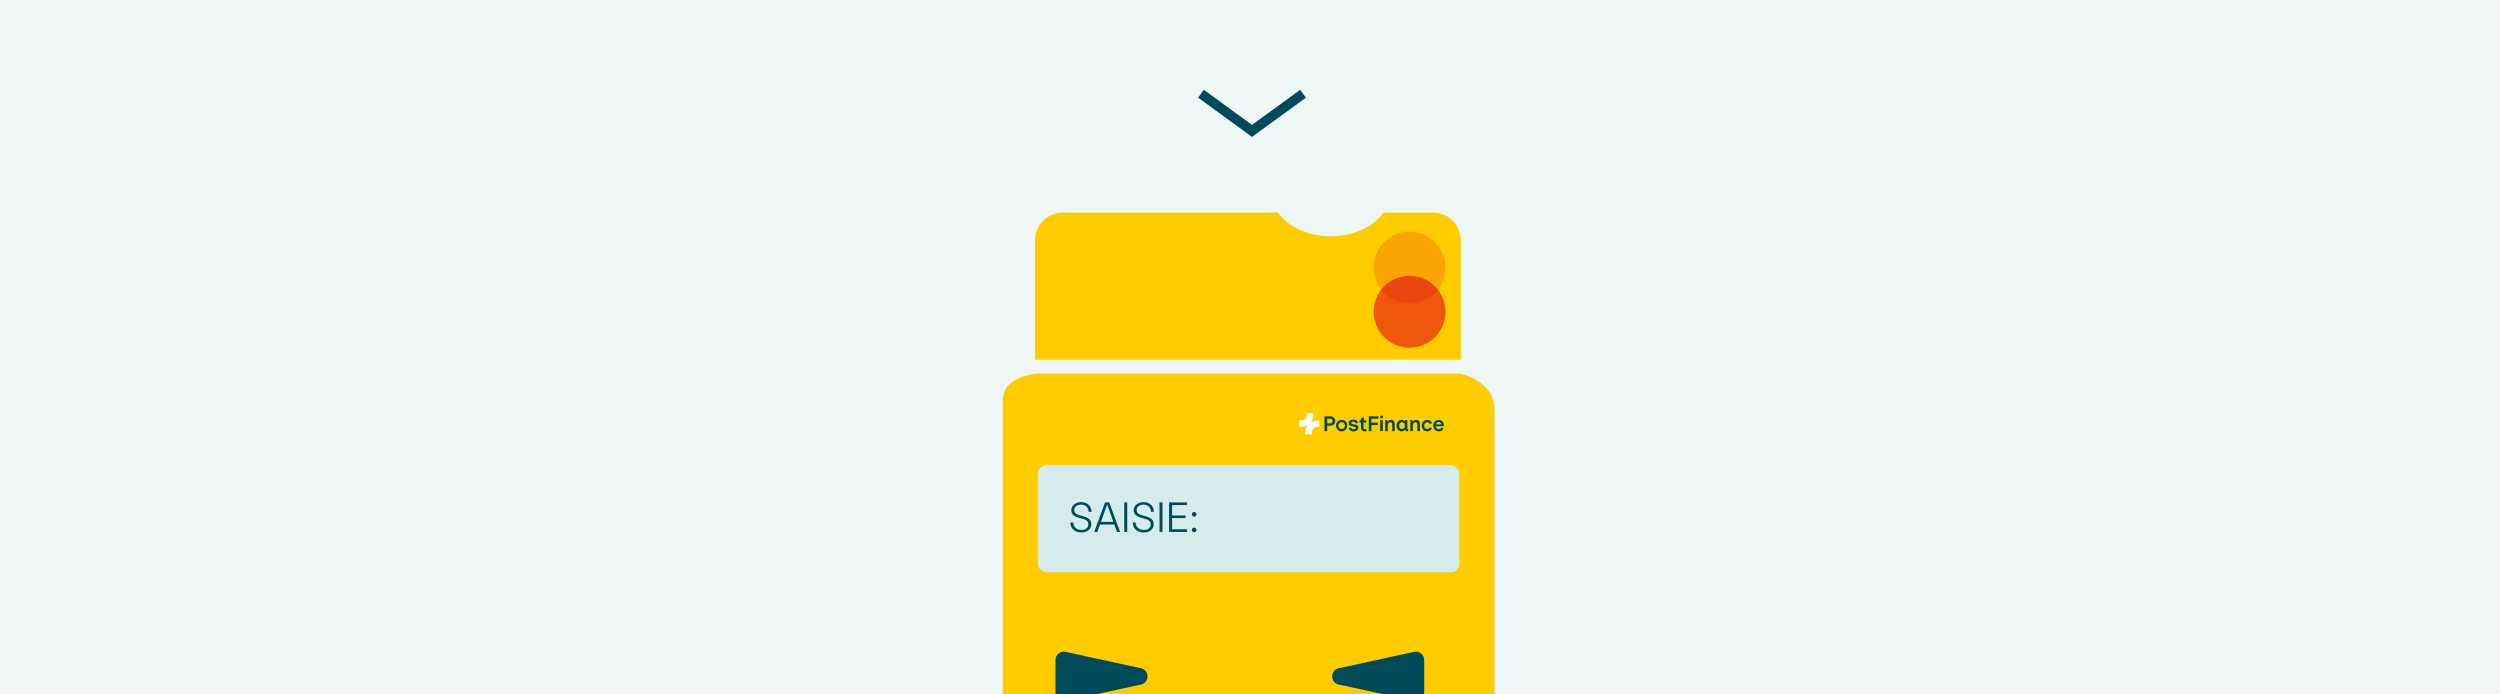 <svg width="1800" height="500" viewBox="0 0 1800 500" fill="none" xmlns="http://www.w3.org/2000/svg">
<rect x="0" y="0" width="1800" height="500" fill="#333333" stroke="none"/>
<g clip-path="url(#clip0_4104_2223)">
<rect width="1800" height="500" fill="#EEF6F6"/>
<path d="M864.699 67.499L901.449 94.226L938.199 67.499" stroke="#004B5A" stroke-width="7" stroke-miterlimit="10"/>
<path fill-rule="evenodd" clip-rule="evenodd" d="M745.219 609.938C745.219 620.983 754.173 629.937 765.219 629.937L1031.78 629.937C1042.83 629.937 1051.78 620.983 1051.78 609.937L1051.78 173.062C1051.78 162.017 1042.83 153.062 1031.78 153.062L996.045 153.062C988.997 163.172 974.656 170.094 958.109 170.094C941.563 170.094 927.221 163.172 920.174 153.062L765.219 153.062C754.173 153.062 745.219 162.017 745.219 173.062L745.219 609.938Z" fill="#FFCC00"/>
<path d="M995.011 533.427L995.011 488.01" stroke="black" stroke-width="1.75" stroke-linecap="round" stroke-linejoin="round"/>
<path d="M995.011 465.302L995.011 419.885" stroke="black" stroke-width="1.75" stroke-linecap="round" stroke-linejoin="round"/>
<path d="M995.011 397.177L995.011 351.76" stroke="black" stroke-width="1.75" stroke-linecap="round" stroke-linejoin="round"/>
<circle opacity="0.6" cx="1014.88" cy="224.472" r="25.875" transform="rotate(-90 1014.88 224.472)" fill="#E20714"/>
<g style="mix-blend-mode:plus-darker" opacity="0.2">
<circle cx="1014.88" cy="192.626" r="25.875" transform="rotate(-90 1014.88 192.626)" fill="#E20714"/>
</g>
<path d="M1076 294.667C1076 274.134 1051.5 269 1051.5 269H745.272C725.058 272.477 722 281.834 722 288.25V750.25C722 786.184 785.214 795.167 816.821 795.167H974.857C1040.6 795.167 1076 769.5 1076 750.25V294.667Z" fill="#FFCC00"/>
<rect x="747.286" y="335" width="303.429" height="77" rx="6" fill="#D6EBEB"/>
<path d="M759.929 498.805V475.195C759.929 471.368 763.464 468.519 767.204 469.332L821.475 481.137C827.774 482.507 827.774 491.493 821.475 492.863L767.204 504.668C763.464 505.481 759.929 502.632 759.929 498.805Z" fill="#004B5A"/>
<path d="M1025.43 475.195L1025.43 498.805C1025.43 502.632 1021.89 505.481 1018.15 504.668L963.883 492.863C957.583 491.493 957.583 482.507 963.883 481.137L1018.15 469.332C1021.89 468.519 1025.43 471.368 1025.43 475.195Z" fill="#004B5A"/>
<path d="M745 269L745 259L1052 259V269L745 269Z" fill="#EEF6F6"/>
<g clip-path="url(#clip1_4104_2223)">
<path d="M1050 287H925V321H1050V287Z" fill="#FFCC00"/>
<path d="M1023.56 312.466L1024.63 307.511H936.327L935.247 312.466H1023.56Z" fill="white"/>
<path d="M1034.19 300.756C1034.19 300.756 1035.37 295.505 1035.39 295.455H1027.87C1027.87 295.455 1026.31 302.419 1026.31 302.455H1028.24L1029.42 297.219H1033.07C1033.07 297.219 1031.93 302.47 1031.89 302.498H1037.45L1036.72 305.739H1031.19L1030.07 310.68H1025.89C1025.89 310.68 1025.52 312.444 1025.51 312.459H1031.66L1032.76 307.504H1038.29C1038.29 307.504 1039.74 300.784 1039.74 300.748H1034.18L1034.19 300.756Z" fill="#FF0000"/>
<path d="M941.637 303.55L942.434 299.935H943.447C944.564 299.935 945.1 300.374 945.1 301.404C945.1 302.729 944.236 303.543 942.65 303.543H941.637V303.55ZM941.213 305.559H942.277C945.673 305.559 947.572 303.939 947.572 301.245C947.572 299.236 946.098 297.925 943.581 297.925H940.438L938.04 308.915H940.475L941.22 305.559H941.213ZM951.408 307.273C950.44 307.273 949.68 306.539 950.037 304.853C950.395 303.168 951.236 302.434 952.204 302.434C953.173 302.434 953.932 303.183 953.56 304.853C953.202 306.524 952.376 307.273 951.415 307.273H951.408ZM951.184 309.153C953.843 309.153 955.63 307.288 956.04 304.853C956.464 302.419 955.057 300.554 952.406 300.554C949.754 300.554 947.96 302.419 947.55 304.853C947.126 307.288 948.533 309.153 951.184 309.153ZM960.285 306.517C960.285 307.172 959.458 307.288 958.765 307.288C957.887 307.288 956.904 307.057 956.382 306.899L955.973 308.728C956.732 308.908 957.7 309.052 958.609 309.052C960.776 309.052 962.534 308.267 962.534 306.308C962.534 303.773 959.391 304.212 959.391 303.089C959.391 302.585 959.897 302.405 960.694 302.405C961.491 302.405 962.519 302.7 962.876 302.801L963.278 300.95C962.549 300.756 961.692 300.64 960.91 300.64C958.557 300.64 957.142 301.656 957.142 303.341C957.142 305.811 960.285 305.401 960.285 306.531V306.517ZM969.452 302.578L969.839 300.799H967.255L967.762 298.545L965.244 299.085L963.673 306.02C963.234 307.986 964.351 309.059 966.376 309.059C966.801 309.059 967.508 308.98 968.015 308.814L968.417 307.028C968.015 307.129 967.501 307.223 967.061 307.223C966.369 307.223 965.877 306.992 966.049 306.179L966.846 302.578H969.452ZM971.835 308.908L972.781 304.673H976.437L976.877 302.599H973.243L973.801 299.999H977.636L978.113 297.925H971.776L969.378 308.915H971.843L971.835 308.908ZM978.664 300.799L976.854 308.908H979.252L981.062 300.799H978.664ZM979.007 298.559C978.955 299.294 979.513 299.87 980.258 299.87C981.084 299.87 981.68 299.301 981.725 298.559C981.777 297.824 981.218 297.248 980.474 297.248C979.647 297.248 979.051 297.817 979.007 298.559ZM983.333 308.908L984.264 304.767C984.637 303.096 985.478 302.527 986.364 302.527C987.496 302.527 987.63 303.348 987.414 304.277L986.402 308.908H988.822L989.887 304.169C990.408 301.8 989.276 300.554 987.504 300.554C986.521 300.554 985.575 300.928 984.763 301.764L984.979 300.799H982.73L980.921 308.908H983.341H983.333ZM995.055 300.597C993.938 300.597 992.806 300.842 992.434 300.957L992.024 302.837C992.568 302.693 993.633 302.412 994.579 302.412C995.845 302.412 996.306 302.787 996.306 303.427C996.306 303.543 996.306 303.672 996.277 303.802L996.239 303.968C995.629 303.903 995.055 303.852 994.787 303.852C992.389 303.852 990.46 304.753 990.46 306.877C990.46 308.267 991.577 309.103 993.03 309.103C994.065 309.103 994.944 308.714 995.517 308.058L995.331 308.908H997.476L998.526 304.263C998.608 303.917 998.645 303.557 998.645 303.219C998.645 301.829 997.848 300.604 995.063 300.604L995.055 300.597ZM992.724 306.568C992.724 305.754 993.469 305.293 994.705 305.293C994.944 305.293 995.465 305.307 995.941 305.372L995.837 305.833C995.547 306.798 994.735 307.453 993.774 307.453C993.082 307.453 992.724 307.129 992.724 306.568ZM1001.42 308.908L1002.35 304.767C1002.72 303.096 1003.56 302.527 1004.45 302.527C1005.58 302.527 1005.71 303.348 1005.5 304.277L1004.48 308.908H1006.9L1007.97 304.169C1008.49 301.8 1007.36 300.554 1005.59 300.554C1004.6 300.554 1003.66 300.928 1002.84 301.764L1003.06 300.799H1000.81L999.002 308.908H1001.42H1001.42ZM1013.1 307.158C1012 307.158 1011.26 306.697 1011.26 305.379C1011.26 303.824 1012.27 302.534 1013.88 302.534C1014.39 302.534 1014.96 302.678 1015.54 302.895L1015.94 301.029C1015.28 300.799 1014.51 300.64 1013.73 300.64C1011.07 300.64 1008.81 302.556 1008.81 305.494C1008.81 307.914 1010.35 309.059 1012.56 309.059C1013.31 309.059 1013.93 308.93 1014.39 308.75L1014.83 306.834C1014.32 307.014 1013.76 307.158 1013.1 307.158ZM1022.28 308.807L1022.72 306.863C1021.98 307.108 1021.25 307.302 1020.32 307.302C1019.24 307.302 1018.3 306.942 1018.25 305.682H1023.82C1024.02 305.041 1024.14 304.407 1024.14 303.816C1024.14 302.016 1023.06 300.547 1020.75 300.547C1017.74 300.547 1015.91 302.938 1015.91 305.566C1015.91 307.821 1017.47 309.146 1019.89 309.146C1020.87 309.146 1021.65 308.995 1022.29 308.8L1022.28 308.807ZM1020.58 302.297C1021.37 302.297 1021.91 302.823 1021.91 303.687C1021.91 303.831 1021.89 303.968 1021.88 304.112H1018.45C1018.8 303.017 1019.56 302.297 1020.58 302.297Z" fill="black"/>
<rect width="125" height="36.146" transform="translate(925 287)" fill="#FFCC00"/>
<path d="M949.815 302.78C949.6 302.764 949.385 302.764 949.17 302.764C947.111 302.764 945.298 303.209 943.831 304.074C945.06 302.448 945.677 300.314 945.639 297.814V297.417H940.967L940.973 297.876C941.004 299.575 940.605 300.846 939.791 301.626C938.732 302.636 937.013 302.789 935.754 302.728L935.416 302.71V307.355L935.6 307.367C935.815 307.382 936.031 307.382 936.245 307.382C938.305 307.382 940.117 306.937 941.585 306.073C940.356 307.699 939.738 309.832 939.776 312.332V312.73H944.448L944.442 312.271C944.412 310.572 944.811 309.301 945.624 308.521C946.684 307.51 948.402 307.357 949.662 307.419L949.999 307.436V302.792L949.815 302.78Z" fill="white"/>
<path d="M961.384 303.15C961.384 304.914 960.153 306.545 958.023 306.545H955.576V310.398H953.646V299.755H958.031C960.153 299.755 961.384 301.386 961.384 303.15ZM955.576 301.485V304.813H957.739C958.78 304.813 959.404 304.156 959.421 303.149C959.404 302.141 958.78 301.484 957.739 301.484H955.576V301.485ZM983.244 309.008C982.138 309.008 981.738 308.741 981.738 307.81V304.24H983.752V302.659H981.48C981.846 302.317 982.171 301.844 982.121 300.754H980.373C980.373 300.846 980.281 302.527 978.725 303.201V304.241H979.923V308.003C979.923 309.809 981.062 310.607 982.885 310.607C983.202 310.607 983.526 310.59 983.842 310.54V308.976C983.634 308.992 983.443 309.009 983.243 309.009L983.244 309.008ZM992.387 299.762H985.522V310.397H987.46V306.045H992.021V304.33H987.46V301.501H992.386V299.761L992.387 299.762ZM995.603 302.5H993.764V310.405H995.603V302.5ZM997.359 310.406H999.198V305.896C999.198 304.598 1000.22 304.04 1001.07 304.04C1001.83 304.04 1002.4 304.498 1002.4 305.622V310.406H1004.24V305.397C1004.24 303.458 1003.29 302.309 1001.49 302.309C1000.44 302.309 999.405 302.866 999.097 303.907L998.955 302.501H997.357V310.406H997.359ZM1005.5 306.445C1005.5 304.414 1006.69 302.317 1009.3 302.317C1010.5 302.317 1011.4 302.991 1011.54 303.582L1011.66 302.508H1013.28V308.591C1013.28 308.833 1013.4 309.115 1013.95 309.107V310.463L1013.54 310.513C1012.46 310.58 1011.58 309.956 1011.54 309.199V309.182C1011.31 309.914 1010.36 310.605 1009.3 310.605C1006.68 310.605 1005.51 308.358 1005.51 306.445H1005.5ZM1011.5 306.686V306.071C1011.5 304.739 1010.58 304.007 1009.47 304.007C1008.04 304.007 1007.4 305.322 1007.4 306.437C1007.4 307.553 1007.85 308.884 1009.47 308.884C1010.79 308.892 1011.5 307.902 1011.5 306.687V306.686ZM1015.45 302.5V310.405H1017.29V305.895C1017.29 304.597 1018.32 304.039 1019.16 304.039C1019.92 304.039 1020.5 304.497 1020.5 305.621V310.405H1022.33V305.396C1022.33 303.457 1021.39 302.308 1019.58 302.308C1018.54 302.308 1017.5 302.865 1017.19 303.906L1017.05 302.5H1015.45H1015.45ZM1029.27 307.742C1028.94 308.816 1028.15 308.924 1027.65 308.924C1026.63 308.924 1025.45 308.258 1025.45 306.494C1025.45 304.729 1026.65 304.03 1027.65 304.03C1028.18 304.03 1028.99 304.155 1029.25 305.211L1031.06 304.747C1030.7 303.251 1029.22 302.349 1027.66 302.349C1025.22 302.349 1023.65 304.221 1023.65 306.476C1023.65 308.731 1025.11 310.586 1027.66 310.603C1029.32 310.619 1030.53 309.731 1030.96 308.18L1029.27 307.74L1029.27 307.742ZM1039.35 308.349C1038.92 309.655 1037.8 310.605 1036.03 310.605C1033.55 310.605 1031.96 308.733 1031.96 306.461C1031.96 304.064 1033.55 302.334 1035.9 302.334C1037.54 302.342 1039.58 303.333 1039.58 306.37L1039.57 306.894H1033.84C1033.79 308.041 1034.77 309.024 1036.01 309.024C1036.65 309.024 1037.4 308.832 1037.68 307.917L1039.35 308.349H1039.35ZM1033.91 305.587L1037.69 305.583C1037.69 304.559 1036.9 303.823 1035.95 303.823C1034.87 303.823 1034.01 304.613 1033.91 305.587H1033.91ZM994.738 301.277C995.304 301.277 995.787 300.811 995.787 300.245C995.787 299.678 995.305 299.212 994.738 299.212C994.189 299.212 993.706 299.678 993.706 300.245C993.706 300.811 994.188 301.277 994.738 301.277ZM965.994 302.251C963.623 302.251 961.951 304.139 961.951 306.428C961.951 308.716 963.599 310.605 966.011 310.605C968.408 310.605 970.055 308.7 970.055 306.428C970.055 304.139 968.407 302.251 965.994 302.251ZM966.011 308.958C964.705 308.958 963.639 307.827 963.639 306.421C963.639 305.014 964.705 303.883 966.011 303.883C967.317 303.883 968.383 305.014 968.383 306.421C968.383 307.827 967.317 308.958 966.011 308.958ZM974.632 310.605C976.671 310.605 978.027 309.49 978.027 307.834C978.027 305.979 976.321 305.762 974.873 305.579C973.815 305.437 972.884 305.296 972.884 304.522C972.884 303.981 973.35 303.589 974.324 303.589C975.348 303.589 975.897 304.03 976.122 304.812L977.878 304.363C977.553 303.032 976.43 302.066 974.4 302.066C972.344 302.066 971.022 303.049 971.022 304.704C971.022 306.576 972.711 306.826 974.184 307.051C975.266 307.217 976.148 307.351 976.148 308.091C976.148 308.682 975.602 309.063 974.669 309.063C973.696 309.063 972.944 308.633 972.694 307.742L970.922 308.2C971.362 309.706 972.81 310.605 974.633 310.605H974.632Z" fill="#004B5A"/>
</g>
<path d="M778.664 383.384C776.957 383.384 775.485 383.043 774.248 382.36C773.032 381.677 772.115 380.781 771.496 379.672C770.899 378.563 770.643 377.389 770.728 376.152H772.808C772.765 377.133 772.979 378.04 773.448 378.872C773.917 379.683 774.6 380.333 775.496 380.824C776.413 381.315 777.491 381.56 778.728 381.56C780.328 381.56 781.544 381.165 782.376 380.376C783.208 379.565 783.624 378.573 783.624 377.4C783.624 376.483 783.336 375.747 782.76 375.192C782.184 374.637 781.544 374.232 780.84 373.976C780.136 373.72 779.144 373.432 777.864 373.112C775.688 372.579 774.067 371.896 773 371.064C771.933 370.211 771.389 368.941 771.368 367.256C771.368 366.189 771.677 365.219 772.296 364.344C772.915 363.469 773.757 362.787 774.824 362.296C775.891 361.784 777.053 361.528 778.312 361.528C779.955 361.528 781.352 361.859 782.504 362.52C783.656 363.181 784.509 364.045 785.064 365.112C785.64 366.157 785.917 367.288 785.896 368.504H783.848C783.869 367.736 783.699 366.957 783.336 366.168C782.973 365.379 782.376 364.717 781.544 364.184C780.733 363.629 779.667 363.352 778.344 363.352C776.936 363.352 775.763 363.725 774.824 364.472C773.907 365.197 773.448 366.115 773.448 367.224C773.448 368.099 773.704 368.803 774.216 369.336C774.749 369.869 775.368 370.275 776.072 370.552C776.797 370.829 777.715 371.107 778.824 371.384C779.123 371.427 779.475 371.512 779.88 371.64C781.501 372.088 782.877 372.728 784.008 373.56C785.16 374.371 785.736 375.672 785.736 377.464C785.736 378.552 785.459 379.544 784.904 380.44C784.349 381.336 783.539 382.051 782.472 382.584C781.405 383.117 780.136 383.384 778.664 383.384ZM795.632 361.72H798.641L806.481 383H804.241L802.321 377.688H791.952L790.064 383H787.824L795.632 361.72ZM801.649 375.768L797.137 363.224L792.656 375.768H801.649ZM809.458 361.72H811.602V383H809.458V361.72ZM823.561 383.384C821.855 383.384 820.383 383.043 819.145 382.36C817.929 381.677 817.012 380.781 816.393 379.672C815.796 378.563 815.54 377.389 815.625 376.152H817.705C817.663 377.133 817.876 378.04 818.345 378.872C818.815 379.683 819.497 380.333 820.393 380.824C821.311 381.315 822.388 381.56 823.625 381.56C825.225 381.56 826.441 381.165 827.273 380.376C828.105 379.565 828.521 378.573 828.521 377.4C828.521 376.483 828.233 375.747 827.657 375.192C827.081 374.637 826.441 374.232 825.737 373.976C825.033 373.72 824.041 373.432 822.761 373.112C820.585 372.579 818.964 371.896 817.897 371.064C816.831 370.211 816.287 368.941 816.265 367.256C816.265 366.189 816.575 365.219 817.193 364.344C817.812 363.469 818.655 362.787 819.721 362.296C820.788 361.784 821.951 361.528 823.209 361.528C824.852 361.528 826.249 361.859 827.401 362.52C828.553 363.181 829.407 364.045 829.961 365.112C830.537 366.157 830.815 367.288 830.793 368.504H828.745C828.767 367.736 828.596 366.957 828.233 366.168C827.871 365.379 827.273 364.717 826.441 364.184C825.631 363.629 824.564 363.352 823.241 363.352C821.833 363.352 820.66 363.725 819.721 364.472C818.804 365.197 818.345 366.115 818.345 367.224C818.345 368.099 818.601 368.803 819.113 369.336C819.647 369.869 820.265 370.275 820.969 370.552C821.695 370.829 822.612 371.107 823.721 371.384C824.02 371.427 824.372 371.512 824.777 371.64C826.399 372.088 827.775 372.728 828.905 373.56C830.057 374.371 830.633 375.672 830.633 377.464C830.633 378.552 830.356 379.544 829.801 380.44C829.247 381.336 828.436 382.051 827.369 382.584C826.303 383.117 825.033 383.384 823.561 383.384ZM834.858 361.72H837.002V383H834.858V361.72ZM854.594 361.72V363.64H843.906V371.128H853.57V373.016H843.906V381.08H854.722V383H841.762V361.72H854.594ZM859.784 383.224C859.315 383.224 858.92 383.064 858.6 382.744C858.28 382.424 858.12 382.029 858.12 381.56C858.12 381.091 858.28 380.696 858.6 380.376C858.92 380.056 859.315 379.896 859.784 379.896C860.253 379.896 860.648 380.056 860.968 380.376C861.288 380.696 861.448 381.091 861.448 381.56C861.448 382.029 861.288 382.424 860.968 382.744C860.648 383.064 860.253 383.224 859.784 383.224ZM859.784 371.96C859.315 371.96 858.92 371.8 858.6 371.48C858.28 371.16 858.12 370.765 858.12 370.296C858.12 369.827 858.28 369.432 858.6 369.112C858.92 368.792 859.315 368.632 859.784 368.632C860.253 368.632 860.648 368.792 860.968 369.112C861.288 369.432 861.448 369.827 861.448 370.296C861.448 370.765 861.288 371.16 860.968 371.48C860.648 371.8 860.253 371.96 859.784 371.96Z" fill="#004B5A"/>
</g>
<defs>
<clipPath id="clip0_4104_2223">
<rect width="1800" height="500" fill="white"/>
</clipPath>
<clipPath id="clip1_4104_2223">
<rect width="125" height="34" fill="white" transform="translate(925 287)"/>
</clipPath>
</defs>
</svg>
